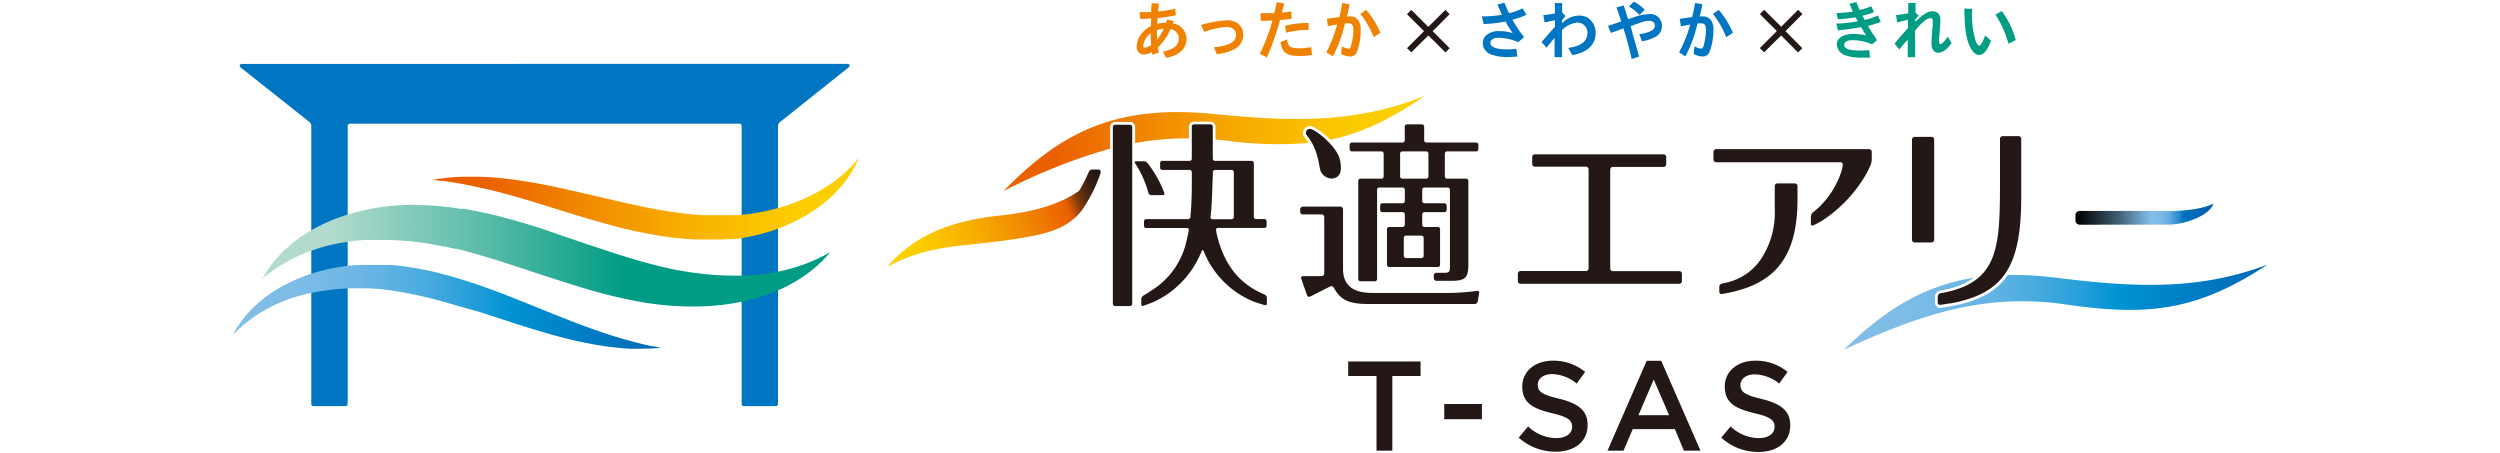 <svg xmlns="http://www.w3.org/2000/svg" xmlns:xlink="http://www.w3.org/1999/xlink" viewBox="0 0 430 78"><defs><style>.a{fill:url(#a);}.b{fill:url(#b);}.c{fill:#ef8200;}.d{fill:#231815;}.e{fill:#0075c1;}.f{fill:#009c84;}.g{fill:url(#c);}.h{fill:url(#d);}.i{fill:url(#e);}.j{fill:url(#f);}.k{fill:url(#g);}.l{fill:url(#h);}.m{fill:url(#i);}.n{fill:url(#j);}.o{fill:url(#k);}.p{fill:none;}</style><linearGradient id="a" x1="317.16" y1="52.83" x2="390" y2="52.83" gradientUnits="userSpaceOnUse"><stop offset="0" stop-color="#81bee8"/><stop offset="0.13" stop-color="#7ebde7"/><stop offset="0.24" stop-color="#73b9e6"/><stop offset="0.35" stop-color="#62b3e3"/><stop offset="0.45" stop-color="#49abdf"/><stop offset="0.55" stop-color="#29a0da"/><stop offset="0.64" stop-color="#0393d3"/><stop offset="0.65" stop-color="#0092d3"/><stop offset="1" stop-color="#0068b6"/></linearGradient><linearGradient id="b" x1="333.78" y1="49.65" x2="344.09" y2="49.65" xlink:href="#a"/><linearGradient id="c" x1="190.82" y1="31.6" x2="154.24" y2="46.54" gradientUnits="userSpaceOnUse"><stop offset="0" stop-color="#231815"/><stop offset="0.04" stop-color="#261915"/><stop offset="0.07" stop-color="#301d14"/><stop offset="0.09" stop-color="#412312"/><stop offset="0.12" stop-color="#592c0f"/><stop offset="0.15" stop-color="#78370c"/><stop offset="0.17" stop-color="#9e4408"/><stop offset="0.19" stop-color="#c95403"/><stop offset="0.21" stop-color="#ea6000"/><stop offset="0.39" stop-color="#f08500"/><stop offset="0.62" stop-color="#f7ad00"/><stop offset="0.8" stop-color="#fbc600"/><stop offset="0.9" stop-color="#fccf00"/></linearGradient><linearGradient id="d" x1="225.05" y1="23.57" x2="227.6" y2="23.57" gradientUnits="userSpaceOnUse"><stop offset="0.12" stop-color="#ea6000"/><stop offset="0.33" stop-color="#f08500"/><stop offset="0.58" stop-color="#f7ad00"/><stop offset="0.78" stop-color="#fbc600"/><stop offset="0.9" stop-color="#fccf00"/></linearGradient><linearGradient id="e" x1="172.58" y1="24.67" x2="245.05" y2="24.67" xlink:href="#d"/><linearGradient id="f" x1="205.44" y1="22.9" x2="208.08" y2="22.9" xlink:href="#d"/><linearGradient id="g" x1="191.9" y1="23.63" x2="194.24" y2="23.63" xlink:href="#d"/><linearGradient id="h" x1="356.99" y1="36.84" x2="390.65" y2="36.84" gradientUnits="userSpaceOnUse"><stop offset="0"/><stop offset="0.04" stop-color="#080c0f"/><stop offset="0.11" stop-color="#1e2c35"/><stop offset="0.22" stop-color="#405f74"/><stop offset="0.34" stop-color="#70a5c9"/><stop offset="0.39" stop-color="#81bee8"/><stop offset="0.42" stop-color="#7ebce7"/><stop offset="0.45" stop-color="#73b6e4"/><stop offset="0.48" stop-color="#62acde"/><stop offset="0.5" stop-color="#499dd6"/><stop offset="0.53" stop-color="#298acb"/><stop offset="0.55" stop-color="#0374bf"/><stop offset="0.56" stop-color="#0072be"/><stop offset="1" stop-color="#042e85"/></linearGradient><linearGradient id="i" x1="45.08" y1="43.97" x2="142.76" y2="43.97" gradientUnits="userSpaceOnUse"><stop offset="0.12" stop-color="#b2dbcd"/><stop offset="0.38" stop-color="#5dbdaa"/><stop offset="0.64" stop-color="#009c84"/></linearGradient><linearGradient id="j" x1="74.16" y1="34.21" x2="147.75" y2="34.21" xlink:href="#d"/><linearGradient id="k" x1="40" y1="52.81" x2="113.65" y2="52.81" xlink:href="#a"/></defs><path class="a" d="M353.68,47.77a60.14,60.14,0,0,0-8.33-.48c-2,2.91-5.13,4.53-9.83,5.39h0l-1.7.27a.87.87,0,0,1-1-.88V51a1.07,1.07,0,0,1,.85-1l1.48-.31a12.32,12.32,0,0,0,4.33-1.91c-8.65,1.37-15.32,5.52-22.31,12.37,13.23-6.14,24.35-9.78,38.09-7.79,13.92,2,22.39,1.29,34.75-6.85C377.81,50.14,366.38,49.34,353.68,47.77Z"/><path class="b" d="M333.84,51a.1.1,0,0,0-.06.07V52l1.56-.24c4.08-.76,6.88-2.08,8.75-4.4-1,.05-2,.12-2.9.23a11.75,11.75,0,0,1-5.81,3.07Z"/><path class="c" d="M199.09,3.35c0,.26,0,.43-.05.75a6.53,6.53,0,0,1,1.53-.19c.05-.18.08-.28.15-.56l1.14.24c0,.14-.09.28-.14.43a2.73,2.73,0,0,1,2.37,2.58c0,1.75-1.24,2.94-3.5,3.35L200,8.89c1.85-.38,2.75-1.11,2.75-2.24A1.65,1.65,0,0,0,201.33,5a9.33,9.33,0,0,1-2.19,3.17c.05.27.11.69.16.89l-1.15.36c0-.14,0-.3,0-.3l0-.11V8.93a2.85,2.85,0,0,1-1.38.45,1.22,1.22,0,0,1-1.26-1.33,3.56,3.56,0,0,1,1.07-2.52,3.55,3.55,0,0,1,.73-.63,5.42,5.42,0,0,1,.64-.39L198,3.19c-.59,0-1.29.07-1.86.08L196,2.09c.84,0,1.45,0,2,0l0-.32c0-.32,0-.52.11-1.23l1.24.09c-.08.54-.1.7-.16,1.18l0,.18a27.1,27.1,0,0,0,2.94-.49l.11,1.14c-1,.18-2.2.38-3,.47h-.14v.13Zm-2.46,4.51c0,.23.09.34.25.34A2.81,2.81,0,0,0,198,7.74c-.06-.55-.09-1.38-.09-2A3.1,3.1,0,0,0,196.63,7.86ZM199,5.43v.36c0,.36,0,.39,0,.87v.18a9.08,9.08,0,0,0,1.18-1.9A4.45,4.45,0,0,0,199,5.2Z"/><path class="c" d="M206.57,4.3A19.56,19.56,0,0,1,211,3.49a3.29,3.29,0,0,1,1.77.44,2.32,2.32,0,0,1,1.05,2,2.71,2.71,0,0,1-1.53,2.54,8.89,8.89,0,0,1-3,.85l-.49-1.19c2.59-.24,3.8-.92,3.8-2.14,0-.84-.63-1.35-1.69-1.35a13.22,13.22,0,0,0-3.78.85Z"/><path class="c" d="M216.81,2.27h.81l1.56,0c.12-.49.29-1.25.41-1.88l1.29.19c-.21.92-.28,1.2-.39,1.6a14.79,14.79,0,0,0,1.58-.23l.1,1.26c-.62.1-1.1.16-2,.24a48.46,48.46,0,0,1-2.26,6.43l-1.22-.63a31.55,31.55,0,0,0,2.17-5.72c-1,.05-1.22.05-2,.05Zm8.86,7.17a10.77,10.77,0,0,1-2.07.19c-2.29,0-3.11-.58-3.34-2.39l1.13-.46c.08,1.16.58,1.53,2.07,1.53a12.73,12.73,0,0,0,2.08-.2Zm-4.64-5a15.13,15.13,0,0,1,4.05-.48V5.15h0a15.9,15.9,0,0,0-3.87.47Z"/><path class="c" d="M228.22,3.25c.69-.12,1.38-.22,2.15-.31.2-.83.4-1.76.5-2.43l1.27.23c-.11.58-.32,1.48-.47,2.08l.51,0a1.7,1.7,0,0,1,1.43.65,2.65,2.65,0,0,1,.42,1.7A9.94,9.94,0,0,1,233.36,9a1.18,1.18,0,0,1-1.16.71,3.33,3.33,0,0,1-1.52-.42l.12-1.32a3,3,0,0,0,1.13.39c.19,0,.3-.1.4-.37a9.49,9.49,0,0,0,.45-2.8c0-.87-.23-1.18-.84-1.18-.14,0-.39,0-.58,0l-.19.69a22.76,22.76,0,0,1-1.93,5L228.13,9A24.82,24.82,0,0,0,230,4.19l-1.6.31Zm8.06,3.14a15.9,15.9,0,0,0-2.29-4l1-.69a15,15,0,0,1,2.43,3.93Z"/><path class="d" d="M249.34,8.29,248.6,9,245.68,6.1,242.75,9,242,8.29l2.93-2.93L242,2.44l.74-.74,2.93,2.92L248.6,1.7l.74.74-2.92,2.92Z"/><path class="e" d="M254.89,2.81a18.13,18.13,0,0,0,3.47-.28c-.24-.48-.53-1.1-.8-1.75l1.2-.33c.26.66.52,1.25.8,1.82a10.31,10.31,0,0,0,2.33-.84l.67,1.12a15.16,15.16,0,0,1-2.42.83,20,20,0,0,0,2,3l-1,.87a8.84,8.84,0,0,0-3.32-.75c-.93,0-1.47.32-1.47.86,0,.74,1,1.13,2.84,1.13a13,13,0,0,0,1.62-.1L261,9.74c-.51,0-.93.06-1.39.06a8.17,8.17,0,0,1-3.18-.45,2.07,2.07,0,0,1-1.39-2,1.74,1.74,0,0,1,.85-1.47,3.22,3.22,0,0,1,2-.53,7.53,7.53,0,0,1,2.3.35,19.07,19.07,0,0,1-1.25-2,22.43,22.43,0,0,1-3.76.43Z"/><path class="e" d="M267.44,6.45c-.39.46-1,1.17-1.43,1.77l-.86-1c.65-.75,1.44-1.66,1.91-2.17l.39-.43V3.47c-.59.14-1.12.26-1.78.38l-.23-1.25,2-.27,0-.9c0-.4,0-.45,0-.9l1.25,0,0,.81c0,.35,0,.45,0,.64v.19l.59.58c-.23.25-.36.42-.6.73V4a4.09,4.09,0,0,1,2.91-1.32,2.93,2.93,0,0,1,1.57.41,3.13,3.13,0,0,1,1.29,2.59c0,2-1.37,3.32-4,3.8l-.72-1.24c2.21-.3,3.3-1.13,3.3-2.56a1.71,1.71,0,0,0-1.69-1.8,4.21,4.21,0,0,0-2.63,1.26l-.05,0v4.7h-1.27V6.45Z"/><path class="e" d="M278.86,3.68c-.11-.33-.2-.61-.31-.91s-.25-.76-.29-.89-.13-.35-.22-.6l1.24-.34.3.92.14.44.31,1,.88-.29a8.72,8.72,0,0,1,2.72-.59,2,2,0,0,1,2.23,1.92,2.16,2.16,0,0,1-1,1.93,7,7,0,0,1-2.44.83l-.47-1.24a5.79,5.79,0,0,0,1.8-.43c.62-.27.88-.58.88-1.06s-.38-.78-1-.78-.64,0-3.16.9L280.86,6c.42,1.38.59,2,1.06,3.74l-1.27.4c-.52-2.24-.63-2.67-1.41-5.26l-.58.21-.25.09-.49.18-.85.3-.5-1.19.67-.23.37-.13ZM282,2.57a8,8,0,0,0-1.82-1.43L281,.27a8.39,8.39,0,0,1,1.91,1.39Z"/><path class="e" d="M288.91,3.25c.68-.12,1.38-.22,2.14-.31.2-.83.4-1.76.5-2.43l1.27.23c-.11.58-.32,1.48-.47,2.08l.51,0a1.7,1.7,0,0,1,1.43.65,2.65,2.65,0,0,1,.42,1.7A9.94,9.94,0,0,1,294,9a1.18,1.18,0,0,1-1.16.71,3.36,3.36,0,0,1-1.52-.42l.12-1.32a3,3,0,0,0,1.13.39c.19,0,.3-.1.41-.37a9.84,9.84,0,0,0,.44-2.8c0-.87-.23-1.18-.84-1.18-.14,0-.39,0-.58,0l-.19.69a22.27,22.27,0,0,1-1.93,5L288.81,9a23.6,23.6,0,0,0,1.91-4.78l-1.6.31Zm8,3.14a15.9,15.9,0,0,0-2.29-4l1-.69a15,15,0,0,1,2.44,3.93Z"/><path class="d" d="M310,8.29l-.74.73L306.36,6.1,303.43,9l-.74-.73,2.93-2.93-2.93-2.92.74-.74,2.93,2.92,2.92-2.92.74.74L307.1,5.36Z"/><path class="f" d="M318.63,1.85c-.19-.42-.28-.63-.52-1.19l1.18-.3c.22.55.29.75.56,1.36a10.32,10.32,0,0,0,2-.65l.49,1a11.73,11.73,0,0,1-2,.64l.38.73A12.44,12.44,0,0,0,323,2.67l.5,1.1a20,20,0,0,1-2.21.69c.36.65,1,1.61,1.56,2.45l-.87.72a8.47,8.47,0,0,0-3.41-.72c-.84,0-1.36.3-1.36.78,0,.74.8,1,2.92,1a13.86,13.86,0,0,0,1.39-.06l.12,1.28c-.52,0-.79,0-1.22,0a8.61,8.61,0,0,1-3.07-.41,2.12,2.12,0,0,1-1.42-1.88c0-1.06,1.12-1.78,2.76-1.78a12.3,12.3,0,0,1,2.29.24c-.36-.53-.58-.9-.87-1.42-1.17.23-2.63.43-4,.56l-.25-1.16a22.41,22.41,0,0,0,3.72-.41L319.15,3,319,3a26.1,26.1,0,0,1-2.88.31l-.24-1.06A22.39,22.39,0,0,0,318.68,2Z"/><path class="f" d="M327.69,7.3c-.32.35-.46.53-1,1.21l-.83-1,.61-.73c.31-.38.64-.77,1-1.15l.42-.51.27-.31,0-1.4-.05,0h0c-.61.17-1,.26-1.8.44l-.19-1.26c.65-.06,1.37-.17,2.1-.3V2.24s0-.27,0-.64c0-.17,0-.6,0-1.09l1.25,0,0,.82c0,.28,0,.35,0,.58v.27l.55.51c-.21.23-.5.57-.59.68v.39c1.31-1.3,2.15-1.82,3-1.82a1.35,1.35,0,0,1,1,.43,1.57,1.57,0,0,1,.31,1.11,9.6,9.6,0,0,1-.06,1c0,.48-.07,1-.16,2.36,0,.26,0,.26,0,.28,0,.29.1.46.25.46s.62-.34,1.26-1.28l.64,1.11c-.8,1.11-1.55,1.66-2.27,1.66s-1.18-.53-1.18-1.59a27.9,27.9,0,0,1,.21-3c0-.3,0-.62,0-.79,0-.41-.1-.58-.37-.58a2,2,0,0,0-.93.39,10.43,10.43,0,0,0-1.62,1.63l-.11.13V6.86c0,1,0,1,0,1.09s0,.32,0,1.89h-1.27v-3Z"/><path class="f" d="M342.45,7c-.55,1.57-1.27,2.45-2,2.45s-1.21-.57-1.66-1.5c-.64-1.39-.9-3.22-.91-6.48l1.33.05a16,16,0,0,0,.59,5.5c.19.5.46.85.65.85s.55-.55,1-1.78Zm3,.52a17,17,0,0,0-2.24-5l1.09-.62a14.6,14.6,0,0,1,2.41,5Z"/><path class="d" d="M236.76,64.67h-4.87v-2.5h12.45v2.5h-4.86V77.51h-2.72Z"/><path class="d" d="M248.41,69.49h6.48V72.1h-6.48Z"/><path class="d" d="M261.22,75.27l1.62-1.92a7.07,7.07,0,0,0,4.84,2c1.67,0,2.72-.77,2.72-1.93v0c0-1.1-.61-1.69-3.46-2.35-3.26-.79-5.11-1.75-5.11-4.58v0c0-2.63,2.2-4.45,5.24-4.45a8.51,8.51,0,0,1,5.57,1.93l-1.45,2A7,7,0,0,0,267,64.34c-1.58,0-2.5.81-2.5,1.82v0c0,1.19.7,1.71,3.64,2.41,3.24.79,4.93,2,4.93,4.49v.05c0,2.87-2.26,4.58-5.48,4.58A9.42,9.42,0,0,1,261.22,75.27Z"/><path class="d" d="M283.23,62.06h2.5l6.75,15.45h-2.85l-1.55-3.7h-7.25l-1.58,3.7h-2.76Zm3.86,9.36-2.65-6.14-2.63,6.14Z"/><path class="d" d="M296.05,75.27l1.62-1.92a7.05,7.05,0,0,0,4.84,2c1.66,0,2.72-.77,2.72-1.93v0c0-1.1-.62-1.69-3.46-2.35-3.27-.79-5.11-1.75-5.11-4.58v0c0-2.63,2.19-4.45,5.24-4.45a8.48,8.48,0,0,1,5.56,1.93l-1.44,2a7,7,0,0,0-4.17-1.58c-1.57,0-2.49.81-2.49,1.82v0c0,1.19.7,1.71,3.63,2.41,3.24.79,4.93,2,4.93,4.49v.05c0,2.87-2.26,4.58-5.48,4.58A9.41,9.41,0,0,1,296.05,75.27Z"/><path class="g" d="M189.26,29.89c.15-.42,0-.73-.31-.73h-1c-.3,0-.52,0-.76.59a24.29,24.29,0,0,1-1.59,3.08c-3,2.08-7.16,3.58-13.69,4.25-9.37,1-15.08,3.93-19.36,8.84,7.49-4,12.8-3.39,22-4.8,5.36-.83,9-1.72,11.5-4.9h0A25.94,25.94,0,0,0,189.26,29.89Z"/><path class="h" d="M225.36,22.67a.22.22,0,0,0-.27.08c-.06.07-.05.14,0,.23a8.45,8.45,0,0,1,1,1.5c.49-.06,1-.15,1.47-.23A9.26,9.26,0,0,0,225.36,22.67Z"/><path class="i" d="M224.35,23.59a1.13,1.13,0,0,1,0-1.42,1.22,1.22,0,0,1,1.44-.4,11.25,11.25,0,0,1,3,2.26c5.26-1.1,10.33-3.43,16.28-7.56-12.07,4.92-23.52,4.4-36.25,3.14-16.54-1.64-26.09,2.84-36.22,13.26a98.36,98.36,0,0,1,18.34-7.3V21.84a.88.88,0,0,1,.87-.87h2.56a.87.87,0,0,1,.87.87v2.77a50.28,50.28,0,0,1,9.25-.82v-2a.87.87,0,0,1,.87-.87h2.84a.87.87,0,0,1,.87.87V24l1.43.13a64.9,64.9,0,0,0,14.59.45A8.82,8.82,0,0,0,224.35,23.59Z"/><path class="j" d="M205.44,23.79c.87,0,1.75.07,2.64.13v-2h-2.64Z"/><path class="k" d="M191.9,25.32c.78-.19,1.56-.37,2.34-.52V21.94H191.9Z"/><path class="d" d="M209.3,40.33c1.3,5.6,4.17,8.15,6.47,9.47a18.47,18.47,0,0,0,1.78.88.58.58,0,0,1,.35.52v1a.27.27,0,0,1-.37.28s-1.32-.37-2.07-.68a15.51,15.51,0,0,1-8-7.64s0,0,0,0c-.3-.61-.44-1-.44-1-.08-.19-.21-.19-.3,0,0,0-.25.57-.46,1a16,16,0,0,1-7.92,7.81l-1.68.63a.26.26,0,0,1-.36-.26v-.91a.74.74,0,0,1,.33-.57s.95-.54,1.58-1a13.36,13.36,0,0,0,5.91-8.62c.16-.63.35-1.65.35-1.65a.31.31,0,0,0-.32-.37h-7a.4.4,0,0,1-.39-.39v-.76a.39.39,0,0,1,.39-.38h7.19a.43.43,0,0,0,.42-.38s0-.31.05-.66c.16-2,.18-4,.18-4.66V29.62a.38.38,0,0,0-.39-.39h-4.68a.38.38,0,0,1-.38-.38v-.8a.38.38,0,0,1,.38-.38h4.68a.38.38,0,0,0,.39-.38V21.77a.38.38,0,0,1,.38-.38h2.84a.39.39,0,0,1,.39.38v5.52a.38.38,0,0,0,.38.38h6.29a.39.39,0,0,1,.39.38v9.24a.38.38,0,0,0,.38.39h1.44a.38.38,0,0,1,.38.38v.76a.39.39,0,0,1-.38.39h-8a.3.3,0,0,0-.31.37S209.22,40,209.3,40.33Zm-1-4c0,.5-.09,1-.09,1a.34.34,0,0,0,.35.38h3.27a.39.39,0,0,0,.39-.39V29.62a.39.39,0,0,0-.39-.39H209a.38.38,0,0,0-.39.37v.52C208.53,31.49,208.49,34.12,208.33,36.28Z"/><path class="d" d="M191.8,21.46h2.56a.38.38,0,0,1,.38.38V52.26a.38.38,0,0,1-.38.38H191.8a.39.39,0,0,1-.39-.39V21.84A.39.39,0,0,1,191.8,21.46Z"/><path class="d" d="M199.7,31.84c.28.61.56,1.36.56,1.36a.25.25,0,0,1-.25.36h-2a.51.51,0,0,1-.48-.37s-.18-.66-.36-1.19a18.88,18.88,0,0,0-1.46-3.16v0c-.23-.39-.49-.78-.49-.78-.12-.18,0-.32.17-.32h1.35a.89.89,0,0,1,.61.27c.12.15.22.27.44.58A20.51,20.51,0,0,1,199.7,31.84Z"/><path class="d" d="M229.21,30.71A2.12,2.12,0,0,1,227,28.88c-.53-3.23-1.39-4.56-2.24-5.6a.69.69,0,0,1,.82-1.06c1.35.57,4.38,3.1,4.88,5.23C230.88,29.37,230.58,30.49,229.21,30.71Z"/><path class="d" d="M252.23,52.29H235.46c-3.15,0-4.49-.57-5.54-2a8.68,8.68,0,0,1-.52-.82.47.47,0,0,0-.63-.19L225.37,51a.39.39,0,0,1-.56-.22l-1-2.85a.31.31,0,0,1,.31-.43h3.19a.47.47,0,0,0,.46-.46v-9.7a.47.47,0,0,0-.46-.46h-3.21a.47.47,0,0,1-.47-.46V36a.47.47,0,0,1,.47-.46h6.44A.47.47,0,0,1,231,36V46.26c0,4.13,3.77,4.13,5.45,4.13H249c.95,0,2.5-.07,3.82-.21.64-.06,1.22-.15,1.22-.15a.3.3,0,0,1,.37.38l-.24,1.43a.57.57,0,0,1-.54.45Z"/><path class="d" d="M248.48,46.92h-1.41a.45.45,0,0,0-.46.46v.46a.46.46,0,0,0,.46.46h2.62c2.47,0,2.87-.65,2.87-2.92V31.11a.38.38,0,0,0-.39-.38H248.9a.4.4,0,0,1-.39-.39V26.43a.39.39,0,0,1,.39-.39h5a.38.38,0,0,0,.38-.38V24.9a.38.38,0,0,0-.38-.38h-8.56a.39.39,0,0,1-.38-.39V21.77a.39.39,0,0,0-.39-.38H242a.38.38,0,0,0-.38.38v2.36a.4.4,0,0,1-.39.39h-8.7a.39.39,0,0,0-.39.38v.76a.39.39,0,0,0,.39.38h5.07a.39.39,0,0,1,.39.39v3.91a.4.4,0,0,1-.39.39H234a.38.38,0,0,0-.38.38V48a.38.38,0,0,0,.38.38h2.48a.38.38,0,0,0,.38-.38V32.64a.38.38,0,0,1,.39-.39h4a.38.38,0,0,1,.38.39v1.94a.38.38,0,0,1-.38.38h-3.48a.39.39,0,0,0-.38.39v.76a.38.38,0,0,0,.38.38h3.48a.38.38,0,0,1,.38.39v1.77a.39.39,0,0,1-.38.39h-2.31a.38.38,0,0,0-.38.38v6.12a.38.38,0,0,0,.38.38h8.36a.38.38,0,0,0,.39-.38V39.42a.38.38,0,0,0-.39-.38H245a.39.39,0,0,1-.38-.39V36.88a.38.38,0,0,1,.38-.39h3.45a.39.39,0,0,0,.38-.38v-.76a.4.4,0,0,0-.38-.39H245a.38.38,0,0,1-.38-.38V32.64a.38.38,0,0,1,.38-.39h4a.39.39,0,0,1,.39.39V45.45C249.39,46.63,249.39,46.92,248.48,46.92Zm-4-6.39a.38.38,0,0,1,.39.38V44a.39.39,0,0,1-.39.39h-2.64a.4.4,0,0,1-.39-.39v-3.1a.39.39,0,0,1,.39-.38Zm-3.28-9.8a.39.39,0,0,1-.38-.39V26.43a.38.38,0,0,1,.38-.39h4.11a.38.38,0,0,1,.38.39v3.91a.39.39,0,0,1-.38.39Z"/><path class="d" d="M273.24,29.13a.46.46,0,0,0-.46-.46H264a.47.47,0,0,1-.46-.46V27a.46.46,0,0,1,.46-.46h22.13a.46.46,0,0,1,.46.46v1.25a.47.47,0,0,1-.46.46h-8.71a.46.46,0,0,0-.46.46v17a.45.45,0,0,0,.46.46h11.41a.46.46,0,0,1,.46.47v1.25a.46.46,0,0,1-.46.46h-27.3a.47.47,0,0,1-.46-.46V47.08a.47.47,0,0,1,.46-.47h11.25a.45.45,0,0,0,.46-.46Z"/><path class="d" d="M313.34,38c-.61.37-1.46.76-1.46.76a.27.27,0,0,1-.41-.27V37.26a1.07,1.07,0,0,1,.36-.74s.44-.34.8-.66l0,0a15,15,0,0,0,4.08-6.34,7.22,7.22,0,0,0,.25-1.16.39.39,0,0,0-.4-.45H295.18a.47.47,0,0,1-.46-.46V26.11a.47.47,0,0,1,.46-.46h26.31a.46.46,0,0,1,.45.46v1.31a2.75,2.75,0,0,1-.17.89s-.31.75-.66,1.4A23.63,23.63,0,0,1,313.34,38ZM297.61,50.3c-.61.13-1.43.27-1.43.27a.38.38,0,0,1-.46-.38v-.88a.58.58,0,0,1,.46-.54s.59-.1,1.2-.27a9.73,9.73,0,0,0,5.43-3.82A14.46,14.46,0,0,0,305.26,36v-4a.46.46,0,0,1,.46-.46h3a.46.46,0,0,1,.45.46v2.37C309.17,45.06,304.48,48.78,297.61,50.3Z"/><path class="d" d="M328.86,24a.47.47,0,0,1,.46-.46h2.9a.46.46,0,0,1,.46.46V41.23a.46.46,0,0,1-.46.47h-2.9a.47.47,0,0,1-.46-.47Zm6.57,28.16c-.68.13-1.68.27-1.68.27a.39.39,0,0,1-.46-.4V51a.59.59,0,0,1,.46-.55s.9-.17,1.51-.32C343.91,48,344,42,344,30.7V23.87a.47.47,0,0,1,.46-.46h2.73a.46.46,0,0,1,.46.46v10C347.67,46,344.55,50.52,335.43,52.2Z"/><path class="l" d="M359.71,38.65h-2a.73.73,0,0,1-.73-.73V37a.73.73,0,0,1,.73-.72h13s6.89.37,10-1.27c-.62,2.09-5,3.6-7.62,3.62Z"/><path class="e" d="M41.76,11c-.62,0-.73.32-.24.71L53.24,21a.89.89,0,0,1,.3.61V69.48a.38.38,0,0,0,.37.38h5.51a.38.38,0,0,0,.38-.38V21.65a.38.38,0,0,1,.38-.38h67a.38.38,0,0,1,.38.38V69.48a.38.38,0,0,0,.37.38h5.51a.38.38,0,0,0,.38-.38V21.65a.91.91,0,0,1,.29-.62l11.73-9.34c.49-.39.38-.71-.25-.71Z"/><path class="m" d="M71.47,35.22a43.37,43.37,0,0,0-5.3.32l-.55.07-.55.08-.53.08-.54.1-1,.21c-.35.07-.69.14-1,.23a33.05,33.05,0,0,0-3.87,1.16A31.33,31.33,0,0,0,54.65,39c-.52.28-1,.54-1.5.84s-.93.58-1.36.86a23.3,23.3,0,0,0-4,3.51l-.36.41-.32.38-.16.19-.14.19-.26.35-.25.32-.21.32-.36.54c-.21.33-.35.59-.45.76l-.15.26.92-.74.51-.37.29-.22.33-.23.34-.24.19-.12.19-.12.41-.26.43-.26a27.65,27.65,0,0,1,4.44-2.12c.88-.32,1.83-.63,2.83-.9s2.09-.49,3.21-.67l.86-.13.87-.12.89-.09.91-.07c.31,0,.62,0,.93,0l.94,0h1.92a50.64,50.64,0,0,1,8.13.81l.52.1.52.1.52.11h.09l.14,0,.28.07,1.13.25.29.06.14,0,.13,0,.52.14,1.06.26.53.15.55.15,1.09.3,1.11.33c2.94.87,5.94,1.87,9,2.88s6.15,2,9.28,2.93a83.62,83.62,0,0,0,9.42,2.16l1.2.17,1.17.15c.78.09,1.56.16,2.32.21s1.53.09,2.29.11h1.36l.87,0a40.39,40.39,0,0,0,8.23-1A32.14,32.14,0,0,0,135,49.4a25.62,25.62,0,0,0,4.52-2.83l.42-.34.39-.33.18-.15.17-.16.32-.3.3-.28.26-.27.45-.47c.26-.28.45-.52.58-.67l.2-.23-1,.56-.57.28-.33.16-.36.17c-.49.23-1.07.47-1.71.73a32.21,32.21,0,0,1-4.74,1.4c-.93.19-1.91.36-3,.49s-2.14.21-3.28.25c-.51,0-1,0-1.54,0a50,50,0,0,1-5.85-.36l-1-.12-1-.15-1-.16-1-.18-1-.2-1-.22-1-.24-1-.25c-2.79-.71-5.68-1.62-8.63-2.6s-6-2-9.06-3.07-6.24-2-9.44-2.8l-1.2-.29-1.2-.26-.6-.13-.61-.13-1.24-.23-.62-.11-.15,0-.15,0-.29,0-1.14-.17-.63-.09-.61-.07-.61-.07-.6-.05c-1.36-.12-2.7-.18-4-.18"/><path class="n" d="M147.75,27.09l-.09.21c-.06.13-.14.34-.26.61l-.22.43c0,.09-.09.17-.13.26l-.15.27-.16.29c-.06.1-.11.2-.18.3s-.26.43-.42.66a20.47,20.47,0,0,1-2.53,3.1c-.28.28-.56.56-.87.83-.16.14-.31.29-.48.42l-.49.42c-.68.55-1.44,1.09-2.25,1.62a29,29,0,0,1-5.58,2.77A32.35,32.35,0,0,1,127.16,41l-.45.07-.46.05-.46,0-.48,0-.87.07H124l-.48,0-1,0h-1.88l-1,0a56.05,56.05,0,0,1-7.52-.87c-2.49-.45-4.92-1-7.29-1.66s-4.65-1.32-6.85-2l-6.29-1.95c-2-.61-3.89-1.15-5.65-1.62S82.75,32.34,81.3,32c-.72-.16-1.4-.27-2-.4l-.91-.15-.84-.14-1.42-.2-.3,0-.27,0L75.05,31l-.66-.08-.23,0,.23,0,.65-.11c.58-.1,1.42-.2,2.51-.3l.86-.06,1-.05c.66,0,1.37,0,2.13,0l1.18,0,1.25.06c.43,0,.86.07,1.31.1s.9.08,1.37.13c1.86.2,3.87.5,6,.89s4.29.87,6.54,1.39L106,34.54c2.32.54,4.67,1.05,7,1.48s4.69.75,7,.93l.86.07.86,0,.43,0h.42l.82,0h2.12l.41,0h.41l.41,0a36.52,36.52,0,0,0,6.2-1,32.88,32.88,0,0,0,5.35-1.83c.8-.36,1.55-.74,2.26-1.13s1.35-.81,2-1.21a25.51,25.51,0,0,0,3-2.35c.38-.37.72-.7,1-1l.21-.22c.06-.07.13-.14.18-.21l.33-.35Z"/><path class="o" d="M40,57.68l.11-.2.31-.59.26-.42.14-.24L41,56c0-.09.12-.18.18-.28l.2-.29c.15-.19.3-.41.48-.62a20.12,20.12,0,0,1,2.77-2.88c.3-.25.61-.51.94-.76l.51-.38.53-.37A25.19,25.19,0,0,1,49,49a29.47,29.47,0,0,1,5.8-2.3,33.17,33.17,0,0,1,6.89-1.13l.46,0,.46,0h2.27l.47,0,1,0,.47,0,.46,0,.94.08.94.12a55.49,55.49,0,0,1,7.43,1.48c2.43.65,4.82,1.43,7.12,2.26s4.53,1.7,6.66,2.56,4.17,1.69,6.11,2.46,3.78,1.47,5.5,2.08,3.29,1.13,4.71,1.54c.71.23,1.38.39,2,.57l.89.23.82.21,1.4.32.29.07.28,0,.47.1.65.13.22.05-.22,0-.67.06c-.58.05-1.43.08-2.52.09h-.86l-.95,0c-.66,0-1.37-.08-2.13-.16l-1.17-.12-1.24-.16-1.3-.21c-.44-.07-.89-.16-1.35-.25-1.84-.35-3.82-.81-5.88-1.38s-4.21-1.22-6.4-1.92l-6.71-2.18C80,53,77.68,52.27,75.37,51.65s-4.61-1.13-6.89-1.5L67.62,50l-.85-.11-.42-.06-.42-.05-.82-.08-.41-.05h-.22l-.22,0-.87-.06H63l-.41,0h-.82a35.1,35.1,0,0,0-6.25.45A32.39,32.39,0,0,0,50,51.33c-.83.29-1.61.62-2.35.94s-1.41.7-2,1a25,25,0,0,0-3.14,2.11c-.41.33-.78.63-1.08.91l-.23.2-.2.19-.35.33Z"/><rect class="p" width="430" height="78"/></svg>